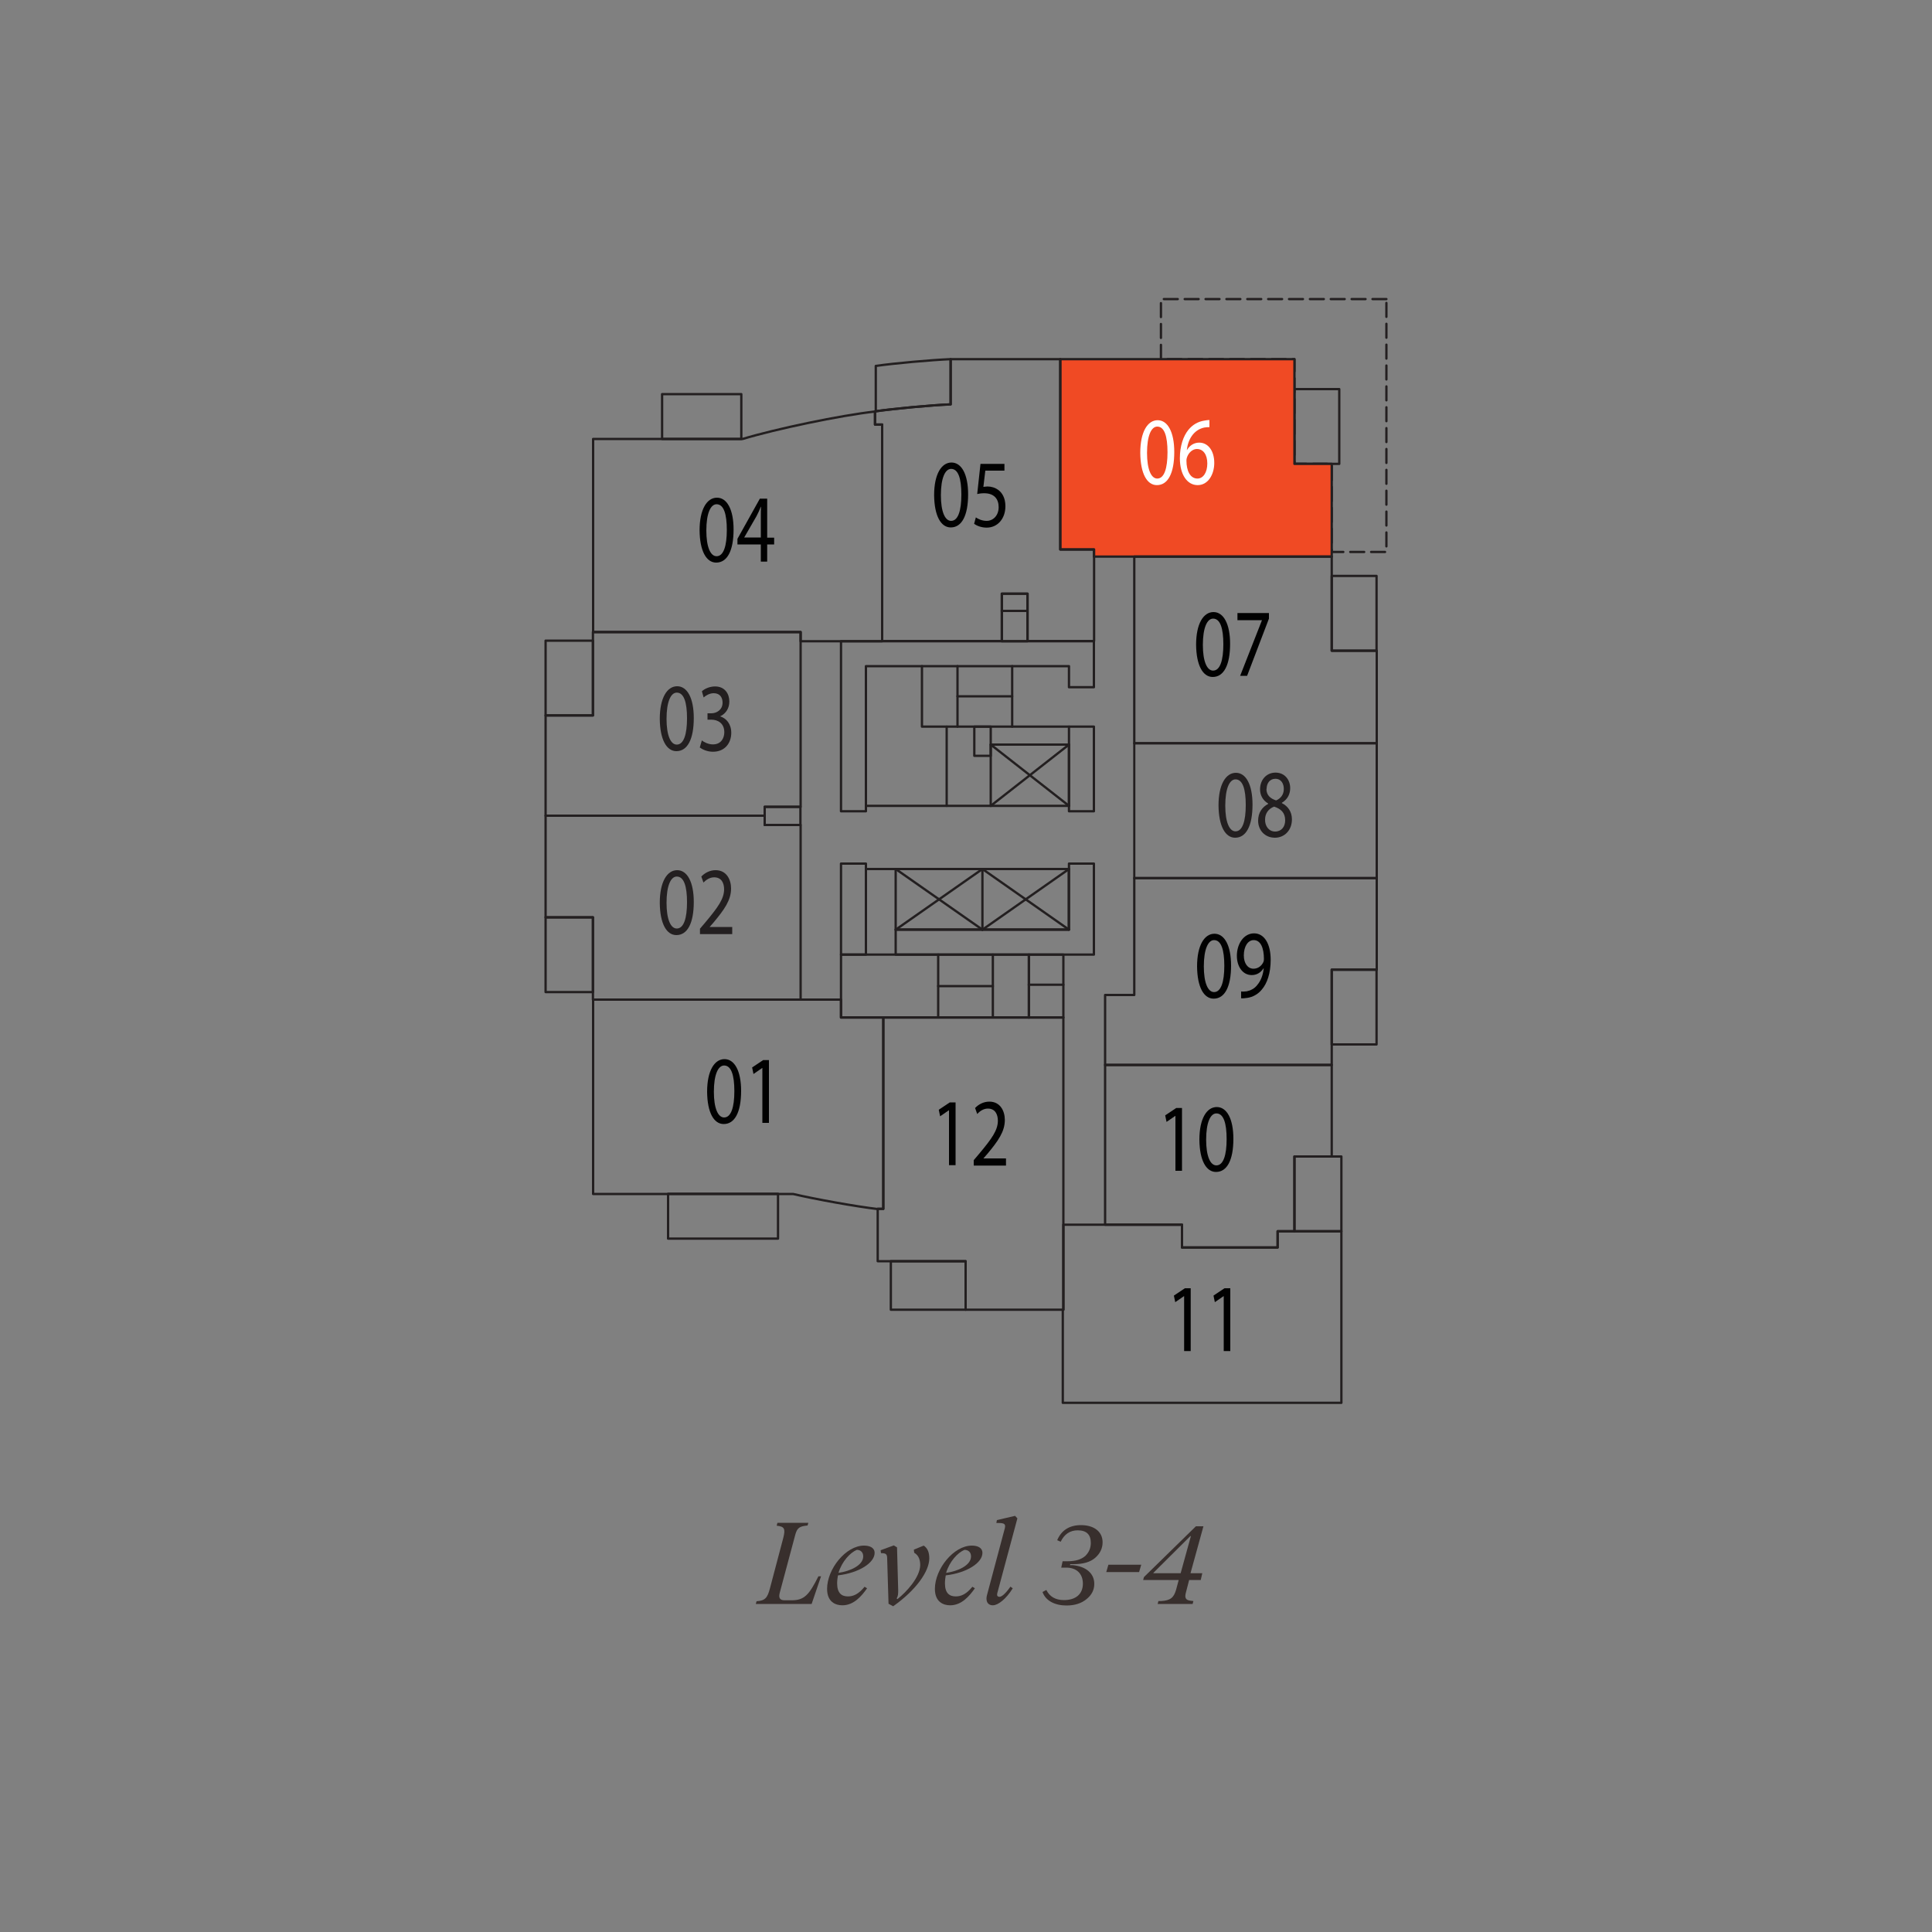 <?xml version="1.0" encoding="UTF-8"?> <svg xmlns="http://www.w3.org/2000/svg" id="Layer_1" data-name="Layer 1" viewBox="0 0 100 100"><rect x="0" y="0" width="100" height="100" fill="#808080" stroke="none"/><g><path d="M42.5,81.58l-.49,1.44h-2.89l.04-.14c.43-.03.56-.16.69-.66l.69-2.61c.13-.5.05-.6-.34-.64l.04-.15h1.6l-.04.14c-.41.04-.54.11-.64.49l-.8,2.99c-.08.29.03.39.25.39h.37c.65,0,.9-.28,1.38-1.24h.15Z" style="fill: #382f2d;"></path><path d="M43.37,81.55c-.02.12-.04.26-.04.4,0,.51.23.68.56.68.29,0,.56-.13.86-.5l.13.08c-.29.41-.69.88-1.28.88-.35,0-.79-.17-.79-.85,0-1.03.97-2.24,1.91-2.24.29,0,.55.1.55.38,0,.51-.8,1.03-1.89,1.16ZM43.4,81.41c.58-.08,1.28-.38,1.28-.85,0-.23-.15-.34-.33-.34-.34.14-.77.59-.95,1.19Z" style="fill: #382f2d;"></path><path d="M47.63,81.02c0-.23-.05-.5-.31-.65l-.02-.16.51-.21c.2.13.29.35.29.66,0,.67-.68,1.64-1.87,2.48l-.24-.13-.07-2.33c0-.25-.07-.29-.32-.29l-.02-.15.68-.25.17.1.06,2.21c0,.17,0,.32-.08.43l.04.04c.47-.37,1.17-1.13,1.18-1.76Z" style="fill: #382f2d;"></path><path d="M48.95,81.55c-.02.12-.04.26-.04.4,0,.51.23.68.56.68.29,0,.56-.13.86-.5l.13.08c-.29.41-.69.88-1.28.88-.35,0-.79-.17-.79-.85,0-1.03.97-2.24,1.91-2.24.29,0,.55.1.55.38,0,.51-.8,1.03-1.89,1.16ZM48.98,81.41c.58-.08,1.28-.38,1.28-.85,0-.23-.15-.34-.34-.34-.34.14-.77.59-.95,1.19Z" style="fill: #382f2d;"></path><path d="M52.29,82.12l.13.09c-.34.55-.76.88-1.03.88-.19,0-.33-.11-.33-.35,0-.06.01-.12.03-.19l.92-3.45c.05-.21-.02-.27-.32-.27h-.12l.03-.15.94-.22.12.13-1.04,3.87c-.03.11,0,.19.11.19.09,0,.26-.09.56-.51Z" style="fill: #382f2d;"></path></g><path d="M54.16,82.3c.17.34.47.52.91.52.62,0,.98-.32.98-.85,0-.5-.31-.83-.86-.83h-.26l.07-.33h.27c.41,0,.71-.1.91-.28.19-.19.28-.41.28-.67,0-.44-.23-.65-.68-.65-.4,0-.69.2-.88.59l-.18-.08c.22-.52.64-.78,1.23-.78.67,0,1.12.33,1.12.89,0,.31-.13.58-.38.8s-.62.33-1.12.33h-.17l-.02.05h.14c.71.07,1.12.44,1.12.97,0,.31-.13.57-.4.79s-.61.33-1.04.33c-.59,0-1.08-.24-1.24-.7l.19-.1Z" style="fill: #382f2d;"></path><path d="M58.96,81.37h-1.7l.11-.38h1.7l-.11.38Z" style="fill: #382f2d;"></path><path d="M59.92,83.02l.04-.15h.14c.49-.03.65-.18.77-.57l.14-.52h-1.84l.04-.15,2.69-2.63h.39l-.67,2.43h.61l-.08.35h-.6l-.17.66c-.07.26-.01.38.23.41l.16.02-.04.15h-1.79ZM59.69,81.43h1.42l.53-1.92h-.03l-1.91,1.9v.02Z" style="fill: #382f2d;"></path><rect x="58.71" y="38.47" width="12.55" height="6.98" style="fill: none; stroke: #afadae; stroke-linecap: round; stroke-linejoin: round; stroke-width: .12px;"></rect><line x1="50.85" y1="44.98" x2="55.33" y2="48.12" style="fill: none; stroke: #231f20; stroke-linecap: round; stroke-linejoin: round; stroke-width: .12px;"></line><line x1="50.85" y1="48.12" x2="55.33" y2="44.98" style="fill: none; stroke: #231f20; stroke-linecap: round; stroke-linejoin: round; stroke-width: .12px;"></line><line x1="46.36" y1="44.98" x2="50.85" y2="48.12" style="fill: none; stroke: #231f20; stroke-linecap: round; stroke-linejoin: round; stroke-width: .12px;"></line><line x1="46.36" y1="48.12" x2="50.85" y2="44.98" style="fill: none; stroke: #231f20; stroke-linecap: round; stroke-linejoin: round; stroke-width: .12px;"></line><line x1="51.28" y1="38.54" x2="55.33" y2="41.71" style="fill: none; stroke: #231f20; stroke-linecap: round; stroke-linejoin: round; stroke-width: .12px;"></line><line x1="51.28" y1="41.71" x2="55.33" y2="38.54" style="fill: none; stroke: #231f20; stroke-linecap: round; stroke-linejoin: round; stroke-width: .12px;"></line><polyline points="47.72 34.48 47.72 37.61 55.33 37.61" style="fill: none; stroke: #231f20; stroke-linecap: round; stroke-linejoin: round; stroke-width: .12px;"></polyline><line x1="49" y1="41.71" x2="49" y2="37.61" style="fill: none; stroke: #231f20; stroke-linecap: round; stroke-linejoin: round; stroke-width: .12px;"></line><rect x="50.43" y="37.61" width=".85" height="1.51" style="fill: none; stroke: #231f20; stroke-linecap: round; stroke-linejoin: round; stroke-width: .12px;"></rect><line x1="51.39" y1="49.41" x2="51.39" y2="52.66" style="fill: none; stroke: #231f20; stroke-linecap: round; stroke-linejoin: round; stroke-width: .12px;"></line><line x1="48.56" y1="52.66" x2="48.56" y2="49.41" style="fill: none; stroke: #231f20; stroke-linecap: round; stroke-linejoin: round; stroke-width: .12px;"></line><line x1="48.56" y1="51.04" x2="51.39" y2="51.04" style="fill: none; stroke: #231f20; stroke-linecap: round; stroke-linejoin: round; stroke-width: .12px;"></line><line x1="49.56" y1="34.48" x2="49.56" y2="37.61" style="fill: none; stroke: #231f20; stroke-linecap: round; stroke-linejoin: round; stroke-width: .12px;"></line><line x1="52.39" y1="34.48" x2="52.39" y2="37.61" style="fill: none; stroke: #231f20; stroke-linecap: round; stroke-linejoin: round; stroke-width: .12px;"></line><line x1="49.56" y1="36.04" x2="52.39" y2="36.04" style="fill: none; stroke: #231f20; stroke-linecap: round; stroke-linejoin: round; stroke-width: .12px;"></line><line x1="55.04" y1="50.97" x2="53.25" y2="50.97" style="fill: none; stroke: #231f20; stroke-linecap: round; stroke-linejoin: round; stroke-width: .12px;"></line><rect x="34.58" y="61.79" width="5.69" height="2.32" style="fill: none; stroke: #231f20; stroke-linecap: round; stroke-linejoin: round; stroke-width: .12px;"></rect><rect x="68.93" y="29.81" width="2.32" height="3.87" style="fill: none; stroke: #231f20; stroke-linecap: round; stroke-linejoin: round; stroke-width: .12px;"></rect><rect x="68.93" y="50.19" width="2.32" height="3.87" style="fill: none; stroke: #231f20; stroke-linecap: round; stroke-linejoin: round; stroke-width: .12px;"></rect><rect x="28.24" y="47.48" width="2.45" height="3.87" style="fill: none; stroke: #231f20; stroke-linecap: round; stroke-linejoin: round; stroke-width: .12px;"></rect><rect x="28.24" y="33.16" width="2.45" height="3.87" style="fill: none; stroke: #231f20; stroke-linecap: round; stroke-linejoin: round; stroke-width: .12px;"></rect><rect x="34.27" y="20.4" width="4.1" height="2.32" style="fill: none; stroke: #231f20; stroke-linecap: round; stroke-linejoin: round; stroke-width: .12px;"></rect><path d="M49.2,18.59c-.98.04-2.89.21-3.87.35v2.35c.97-.14,2.88-.32,3.87-.36v-2.34Z" style="fill: none; stroke: #231f20; stroke-linecap: round; stroke-linejoin: round; stroke-width: .12px;"></path><rect x="46.11" y="65.28" width="3.87" height="2.51" style="fill: none; stroke: #231f20; stroke-linecap: round; stroke-linejoin: round; stroke-width: .12px;"></rect><rect x="67" y="59.86" width="2.43" height="3.87" style="fill: none; stroke: #231f20; stroke-linecap: round; stroke-linejoin: round; stroke-width: .12px;"></rect><polygon points="71.76 15.48 60.09 15.48 60.09 18.59 67 18.59 67 24.01 68.93 24.01 68.93 28.57 71.76 28.57 71.76 15.48" style="fill: none; stroke: #231f20; stroke-dasharray: .72 .36; stroke-linecap: round; stroke-linejoin: round; stroke-width: .12px;"></polygon><rect x="67" y="20.14" width="2.32" height="3.87" style="fill: none; stroke: #231f20; stroke-linecap: round; stroke-linejoin: round; stroke-width: .12px;"></rect><rect x="43.53" y="44.7" width="1.29" height="4.71" style="fill: none; stroke: #231f20; stroke-linecap: round; stroke-linejoin: round; stroke-width: .12px;"></rect><polygon points="46.36 48.12 55.33 48.12 55.33 44.7 56.62 44.7 56.62 49.41 46.36 49.41 46.36 48.12" style="fill: none; stroke: #231f20; stroke-linecap: round; stroke-linejoin: round; stroke-width: .12px;"></polygon><rect x="55.33" y="37.61" width="1.29" height="4.38" style="fill: none; stroke: #231f20; stroke-linecap: round; stroke-linejoin: round; stroke-width: .12px;"></rect><polygon points="56.62 35.57 55.33 35.57 55.33 34.48 44.82 34.48 44.82 41.99 43.53 41.99 43.53 33.19 56.62 33.19 56.62 35.57" style="fill: none; stroke: #231f20; stroke-linecap: round; stroke-linejoin: round; stroke-width: .12px;"></polygon><rect x="51.28" y="38.54" width="4.05" height="3.17" style="fill: none; stroke: #231f20; stroke-linecap: round; stroke-linejoin: round; stroke-width: .12px;"></rect><line x1="51.28" y1="41.71" x2="44.82" y2="41.71" style="fill: none; stroke: #231f20; stroke-linecap: round; stroke-linejoin: round; stroke-width: .12px;"></line><rect x="43.53" y="49.41" width="9.73" height="3.26" style="fill: none; stroke: #231f20; stroke-linecap: round; stroke-linejoin: round; stroke-width: .12px;"></rect><line x1="46.36" y1="44.98" x2="44.82" y2="44.98" style="fill: none; stroke: #231f20; stroke-linecap: round; stroke-linejoin: round; stroke-width: .12px;"></line><rect x="46.36" y="44.98" width="8.96" height="3.13" style="fill: none; stroke: #231f20; stroke-linecap: round; stroke-linejoin: round; stroke-width: .12px;"></rect><line x1="50.85" y1="44.98" x2="50.85" y2="48.12" style="fill: none; stroke: #231f20; stroke-linecap: round; stroke-linejoin: round; stroke-width: .12px;"></line><polygon points="41.44 42.7 39.58 42.7 39.58 42.22 28.24 42.22 28.24 47.48 30.69 47.48 30.69 51.74 41.44 51.74 41.44 42.7" style="fill: none; stroke: #231f20; stroke-linecap: round; stroke-linejoin: round; stroke-width: .12px;"></polygon><path d="M45.72,52.66h-2.19v-.92h-12.83v10.06h10.35c1.1.26,3.26.65,4.38.78" style="fill: none; stroke: #231f20; stroke-linecap: round; stroke-linejoin: round; stroke-width: .12px;"></path><polyline points="45.43 62.57 45.72 62.57 45.72 52.67" style="fill: none; stroke: #231f20; stroke-linecap: round; stroke-linejoin: round; stroke-width: .12px;"></polyline><rect x="39.58" y="41.76" width="1.85" height=".94" style="fill: none; stroke: #231f20; stroke-linecap: round; stroke-linejoin: round; stroke-width: .12px;"></rect><polygon points="41.44 32.71 30.69 32.71 30.69 37.03 28.24 37.03 28.24 42.22 39.58 42.22 39.58 41.76 41.44 41.76 41.44 32.71" style="fill: none; stroke: #231f20; stroke-linecap: round; stroke-linejoin: round; stroke-width: .12px;"></polygon><path d="M45.66,21.98h-.37v-.68c-1.79.2-5.13.9-6.85,1.42h-7.74v10h10.74v.47h4.22v-11.21Z" style="fill: none; stroke: #231f20; stroke-linecap: round; stroke-linejoin: round; stroke-width: .12px;"></path><polygon points="68.93 24.01 67 24.01 67 18.59 54.88 18.59 54.88 28.44 56.62 28.44 56.62 28.81 68.93 28.81 68.93 24.01" style="fill: #f04a24;"></polygon><polygon points="68.93 24.01 67 24.01 67 18.59 54.88 18.59 54.88 28.44 56.62 28.44 56.62 28.81 68.93 28.81 68.93 24.01" style="fill: none; stroke: #231f20; stroke-linecap: round; stroke-linejoin: round; stroke-width: .12px;"></polygon><polygon points="58.71 38.47 58.71 28.81 68.93 28.81 68.93 33.68 71.26 33.68 71.26 38.47 58.71 38.47" style="fill: none; stroke: #231f20; stroke-linecap: round; stroke-linejoin: round; stroke-width: .12px;"></polygon><rect x="58.71" y="38.47" width="12.55" height="6.98" style="fill: none; stroke: #231f20; stroke-linecap: round; stroke-linejoin: round; stroke-width: .12px;"></rect><polygon points="68.93 50.19 71.26 50.19 71.26 45.45 58.71 45.45 58.71 51.5 57.2 51.5 57.2 55.12 68.93 55.12 68.93 50.19" style="fill: none; stroke: #231f20; stroke-linecap: round; stroke-linejoin: round; stroke-width: .12px;"></polygon><polygon points="49.98 65.28 45.43 65.28 45.43 62.57 45.72 62.57 45.72 52.66 55.04 52.66 55.04 67.79 49.98 67.79 49.98 65.28" style="fill: none; stroke: #231f20; stroke-linecap: round; stroke-linejoin: round; stroke-width: .12px;"></polygon><polygon points="68.93 55.12 57.2 55.12 57.2 63.39 61.18 63.39 61.18 64.57 66.13 64.57 66.13 63.73 67 63.73 67 59.86 68.93 59.86 68.93 55.12" style="fill: none; stroke: #231f20; stroke-linecap: round; stroke-linejoin: round; stroke-width: .12px;"></polygon><polygon points="69.43 63.73 66.13 63.73 66.13 64.57 61.18 64.57 61.18 63.39 55.04 63.39 55.04 67.79 55.01 67.79 55.01 72.61 69.43 72.61 69.43 63.73" style="fill: none; stroke: #231f20; stroke-linecap: round; stroke-linejoin: round; stroke-width: .12px;"></polygon><rect x="53.25" y="49.41" width="1.79" height="3.26" style="fill: none; stroke: #231f20; stroke-linecap: round; stroke-linejoin: round; stroke-width: .12px;"></rect><path d="M56.62,28.44h-1.74v-9.85h-5.67v2.34c-1,.04-2.93.22-3.92.36v.68h.37v11.21h6.2v-2.45h1.33v2.45h3.44v-4.74Z" style="fill: none; stroke: #231f20; stroke-linecap: round; stroke-linejoin: round; stroke-width: .12px;"></path><rect x="51.85" y="31.62" width="1.33" height="1.57" style="fill: none; stroke: #231f20; stroke-linecap: round; stroke-linejoin: round; stroke-width: .12px;"></rect><rect x="51.85" y="30.73" width="1.33" height=".89" style="fill: none; stroke: #231f20; stroke-linecap: round; stroke-linejoin: round; stroke-width: .12px;"></rect><g><path d="M38.36,56.46c0,1.11-.33,1.72-.9,1.72-.51,0-.85-.59-.86-1.67,0-1.09.38-1.69.9-1.69s.86.61.86,1.65ZM36.95,56.51c0,.85.21,1.33.53,1.33.36,0,.53-.53.53-1.36s-.16-1.33-.53-1.33c-.31,0-.53.47-.53,1.36Z" style="fill: #010101;"></path><path d="M39.45,55.28h0l-.45.31-.07-.34.57-.38h.3v3.25h-.34v-2.84Z" style="fill: #010101;"></path></g><g><path d="M35.91,46.68c0,1.11-.33,1.72-.9,1.72-.51,0-.85-.59-.86-1.67,0-1.09.38-1.69.9-1.69s.86.61.86,1.65ZM34.5,46.73c0,.85.21,1.33.53,1.33.36,0,.53-.53.53-1.36s-.16-1.33-.53-1.33c-.31,0-.53.47-.53,1.36Z" style="fill: #231f20;"></path><path d="M36.23,48.34v-.27l.28-.33c.66-.79.96-1.21.97-1.7,0-.33-.13-.63-.52-.63-.24,0-.43.15-.55.27l-.11-.31c.18-.19.44-.33.74-.33.56,0,.8.48.8.95,0,.6-.35,1.09-.9,1.75l-.21.24h0s1.17,0,1.17,0v.37h-1.66Z" style="fill: #231f20;"></path></g><g><path d="M35.91,37.16c0,1.11-.33,1.72-.9,1.72-.51,0-.85-.6-.86-1.67,0-1.09.38-1.69.9-1.69s.86.61.86,1.65ZM34.5,37.21c0,.85.21,1.33.53,1.33.36,0,.53-.53.53-1.36s-.16-1.33-.53-1.33c-.31,0-.53.47-.53,1.36Z" style="fill: #231f20;"></path><path d="M36.32,38.32c.1.08.33.21.58.21.45,0,.59-.36.59-.63,0-.46-.33-.65-.67-.65h-.2v-.33h.2c.26,0,.58-.17.58-.55,0-.26-.13-.49-.46-.49-.21,0-.41.12-.52.22l-.09-.32c.14-.13.4-.25.68-.25.51,0,.74.38.74.78,0,.33-.16.62-.48.77h0c.32.09.58.39.58.85,0,.52-.32.98-.95.98-.29,0-.55-.12-.68-.22l.1-.34Z" style="fill: #231f20;"></path></g><g><path d="M37.97,27.4c0,1.11-.33,1.72-.9,1.72-.51,0-.85-.6-.86-1.67,0-1.09.38-1.69.9-1.69s.86.61.86,1.65ZM36.56,27.46c0,.85.21,1.33.53,1.33.36,0,.53-.53.53-1.36s-.16-1.33-.53-1.33c-.31,0-.53.47-.53,1.36Z" style="fill: #010101;"></path><path d="M39.38,29.07v-.89h-1.21v-.29l1.16-2.08h.38v2.02h.36v.35h-.36v.89h-.33ZM39.38,27.83v-1.09c0-.17,0-.34.01-.51h-.01c-.08.19-.14.33-.22.48l-.64,1.11h0s.85,0,.85,0Z" style="fill: #010101;"></path></g><g><path d="M50.11,25.58c0,1.11-.33,1.72-.9,1.72-.51,0-.85-.6-.86-1.67,0-1.09.38-1.69.9-1.69s.86.61.86,1.65ZM48.7,25.63c0,.85.21,1.33.53,1.33.36,0,.53-.53.53-1.36s-.16-1.33-.53-1.33c-.31,0-.53.47-.53,1.36Z" style="fill: #010101;"></path><path d="M51.99,24.36h-.99l-.1.84c.06,0,.12-.02.21-.02.2,0,.4.06.56.18.2.14.37.42.37.84,0,.64-.4,1.11-.97,1.11-.28,0-.52-.1-.65-.2l.09-.33c.11.08.32.18.56.18.33,0,.62-.27.62-.71,0-.42-.23-.72-.75-.72-.15,0-.26.02-.36.04l.17-1.56h1.24v.37Z" style="fill: #010101;"></path></g><g><path d="M60.78,23.39c0,1.11-.33,1.72-.9,1.72-.51,0-.85-.59-.86-1.67,0-1.09.38-1.69.9-1.69s.86.61.86,1.65ZM59.37,23.44c0,.85.21,1.33.53,1.33.36,0,.53-.53.53-1.36s-.16-1.33-.53-1.33c-.31,0-.53.47-.53,1.36Z" style="fill: #fff;"></path><path d="M62.59,22.11c-.07,0-.16,0-.26.02-.55.12-.84.62-.9,1.16h.01c.12-.21.34-.38.63-.38.46,0,.78.42.78,1.05,0,.6-.32,1.15-.86,1.15s-.92-.54-.92-1.39c0-.64.18-1.15.44-1.47.22-.27.5-.43.83-.48.1-.02.19-.03.26-.03v.36ZM62.49,23.99c0-.46-.21-.75-.54-.75-.21,0-.41.17-.5.4-.02.05-.04.12-.04.2,0,.54.2.93.57.93.3,0,.51-.32.51-.78Z" style="fill: #fff;"></path></g><g><path d="M64.83,41.64c0,1.11-.33,1.72-.9,1.72-.51,0-.85-.6-.86-1.67,0-1.09.38-1.69.9-1.69s.86.61.86,1.65ZM63.42,41.7c0,.85.21,1.33.53,1.33.36,0,.53-.53.53-1.36s-.16-1.33-.53-1.33c-.31,0-.53.47-.53,1.36Z" style="fill: #231f20;"></path><path d="M65.12,42.48c0-.41.2-.7.52-.87v-.02c-.29-.17-.42-.45-.42-.73,0-.52.35-.87.8-.87.5,0,.76.4.76.8,0,.28-.11.57-.43.76v.02c.32.16.52.45.52.84,0,.57-.39.95-.88.95-.54,0-.87-.41-.87-.88ZM66.52,42.46c0-.4-.22-.59-.57-.71-.3.11-.47.36-.47.67-.01.33.19.62.52.62s.52-.25.52-.58ZM65.55,40.83c0,.33.2.5.5.6.22-.09.4-.29.4-.59,0-.26-.12-.53-.44-.53-.29,0-.45.24-.45.52Z" style="fill: #231f20;"></path></g><g><path d="M63.67,33.32c0,1.11-.33,1.72-.9,1.72-.51,0-.85-.6-.86-1.67,0-1.09.38-1.69.9-1.69s.86.61.86,1.65ZM62.26,33.38c0,.85.21,1.33.53,1.33.36,0,.53-.53.53-1.36s-.16-1.33-.53-1.33c-.31,0-.53.47-.53,1.36Z" style="fill: #010101;"></path><path d="M65.68,31.73v.29l-1.13,2.96h-.36l1.13-2.88h0s-1.27,0-1.27,0v-.37h1.64Z" style="fill: #010101;"></path></g><g><path d="M63.72,49.97c0,1.11-.33,1.72-.9,1.72-.51,0-.85-.59-.86-1.67,0-1.09.38-1.69.9-1.69s.86.61.86,1.65ZM62.31,50.02c0,.85.21,1.33.53,1.33.36,0,.53-.53.53-1.36s-.16-1.33-.53-1.33c-.31,0-.53.47-.53,1.36Z" style="fill: #010101;"></path><path d="M64.25,51.32c.08.01.16,0,.28-.01.2-.04.4-.14.54-.32.17-.2.3-.48.34-.87h-.01c-.14.22-.35.35-.61.35-.47,0-.77-.44-.77-1,0-.62.36-1.16.89-1.16s.86.54.86,1.37c0,.71-.19,1.22-.45,1.53-.2.25-.48.4-.76.44-.13.02-.24.03-.32.02v-.36ZM64.38,49.45c0,.41.2.69.5.69.24,0,.42-.15.51-.34.02-.04.03-.09.03-.16,0-.56-.16-.98-.53-.98-.3,0-.51.33-.51.79Z" style="fill: #010101;"></path></g><g><path d="M49.11,57.47h0l-.45.31-.07-.34.57-.38h.3v3.25h-.34v-2.84Z" style="fill: #010101;"></path><path d="M50.4,60.32v-.27l.28-.33c.66-.79.96-1.21.97-1.7,0-.33-.13-.64-.52-.64-.24,0-.43.15-.55.28l-.11-.31c.18-.19.44-.33.74-.33.56,0,.8.48.8.95,0,.6-.35,1.09-.9,1.75l-.21.24h0s1.17,0,1.17,0v.37h-1.66Z" style="fill: #010101;"></path></g><g><path d="M61.28,67.09h0l-.45.31-.07-.34.57-.38h.3v3.25h-.34v-2.84Z" style="fill: #010101;"></path><path d="M63.33,67.09h0l-.45.31-.07-.34.57-.38h.3v3.25h-.34v-2.84Z" style="fill: #010101;"></path></g><g><path d="M60.83,57.76h0l-.45.31-.07-.34.57-.38h.3v3.25h-.34v-2.84Z" style="fill: #010101;"></path><path d="M63.84,58.94c0,1.11-.33,1.72-.9,1.72-.51,0-.85-.6-.86-1.67,0-1.09.38-1.69.9-1.69s.86.61.86,1.65ZM62.43,58.99c0,.85.21,1.33.53,1.33.36,0,.53-.53.53-1.36s-.16-1.33-.53-1.33c-.31,0-.53.47-.53,1.36Z" style="fill: #010101;"></path></g></svg> 